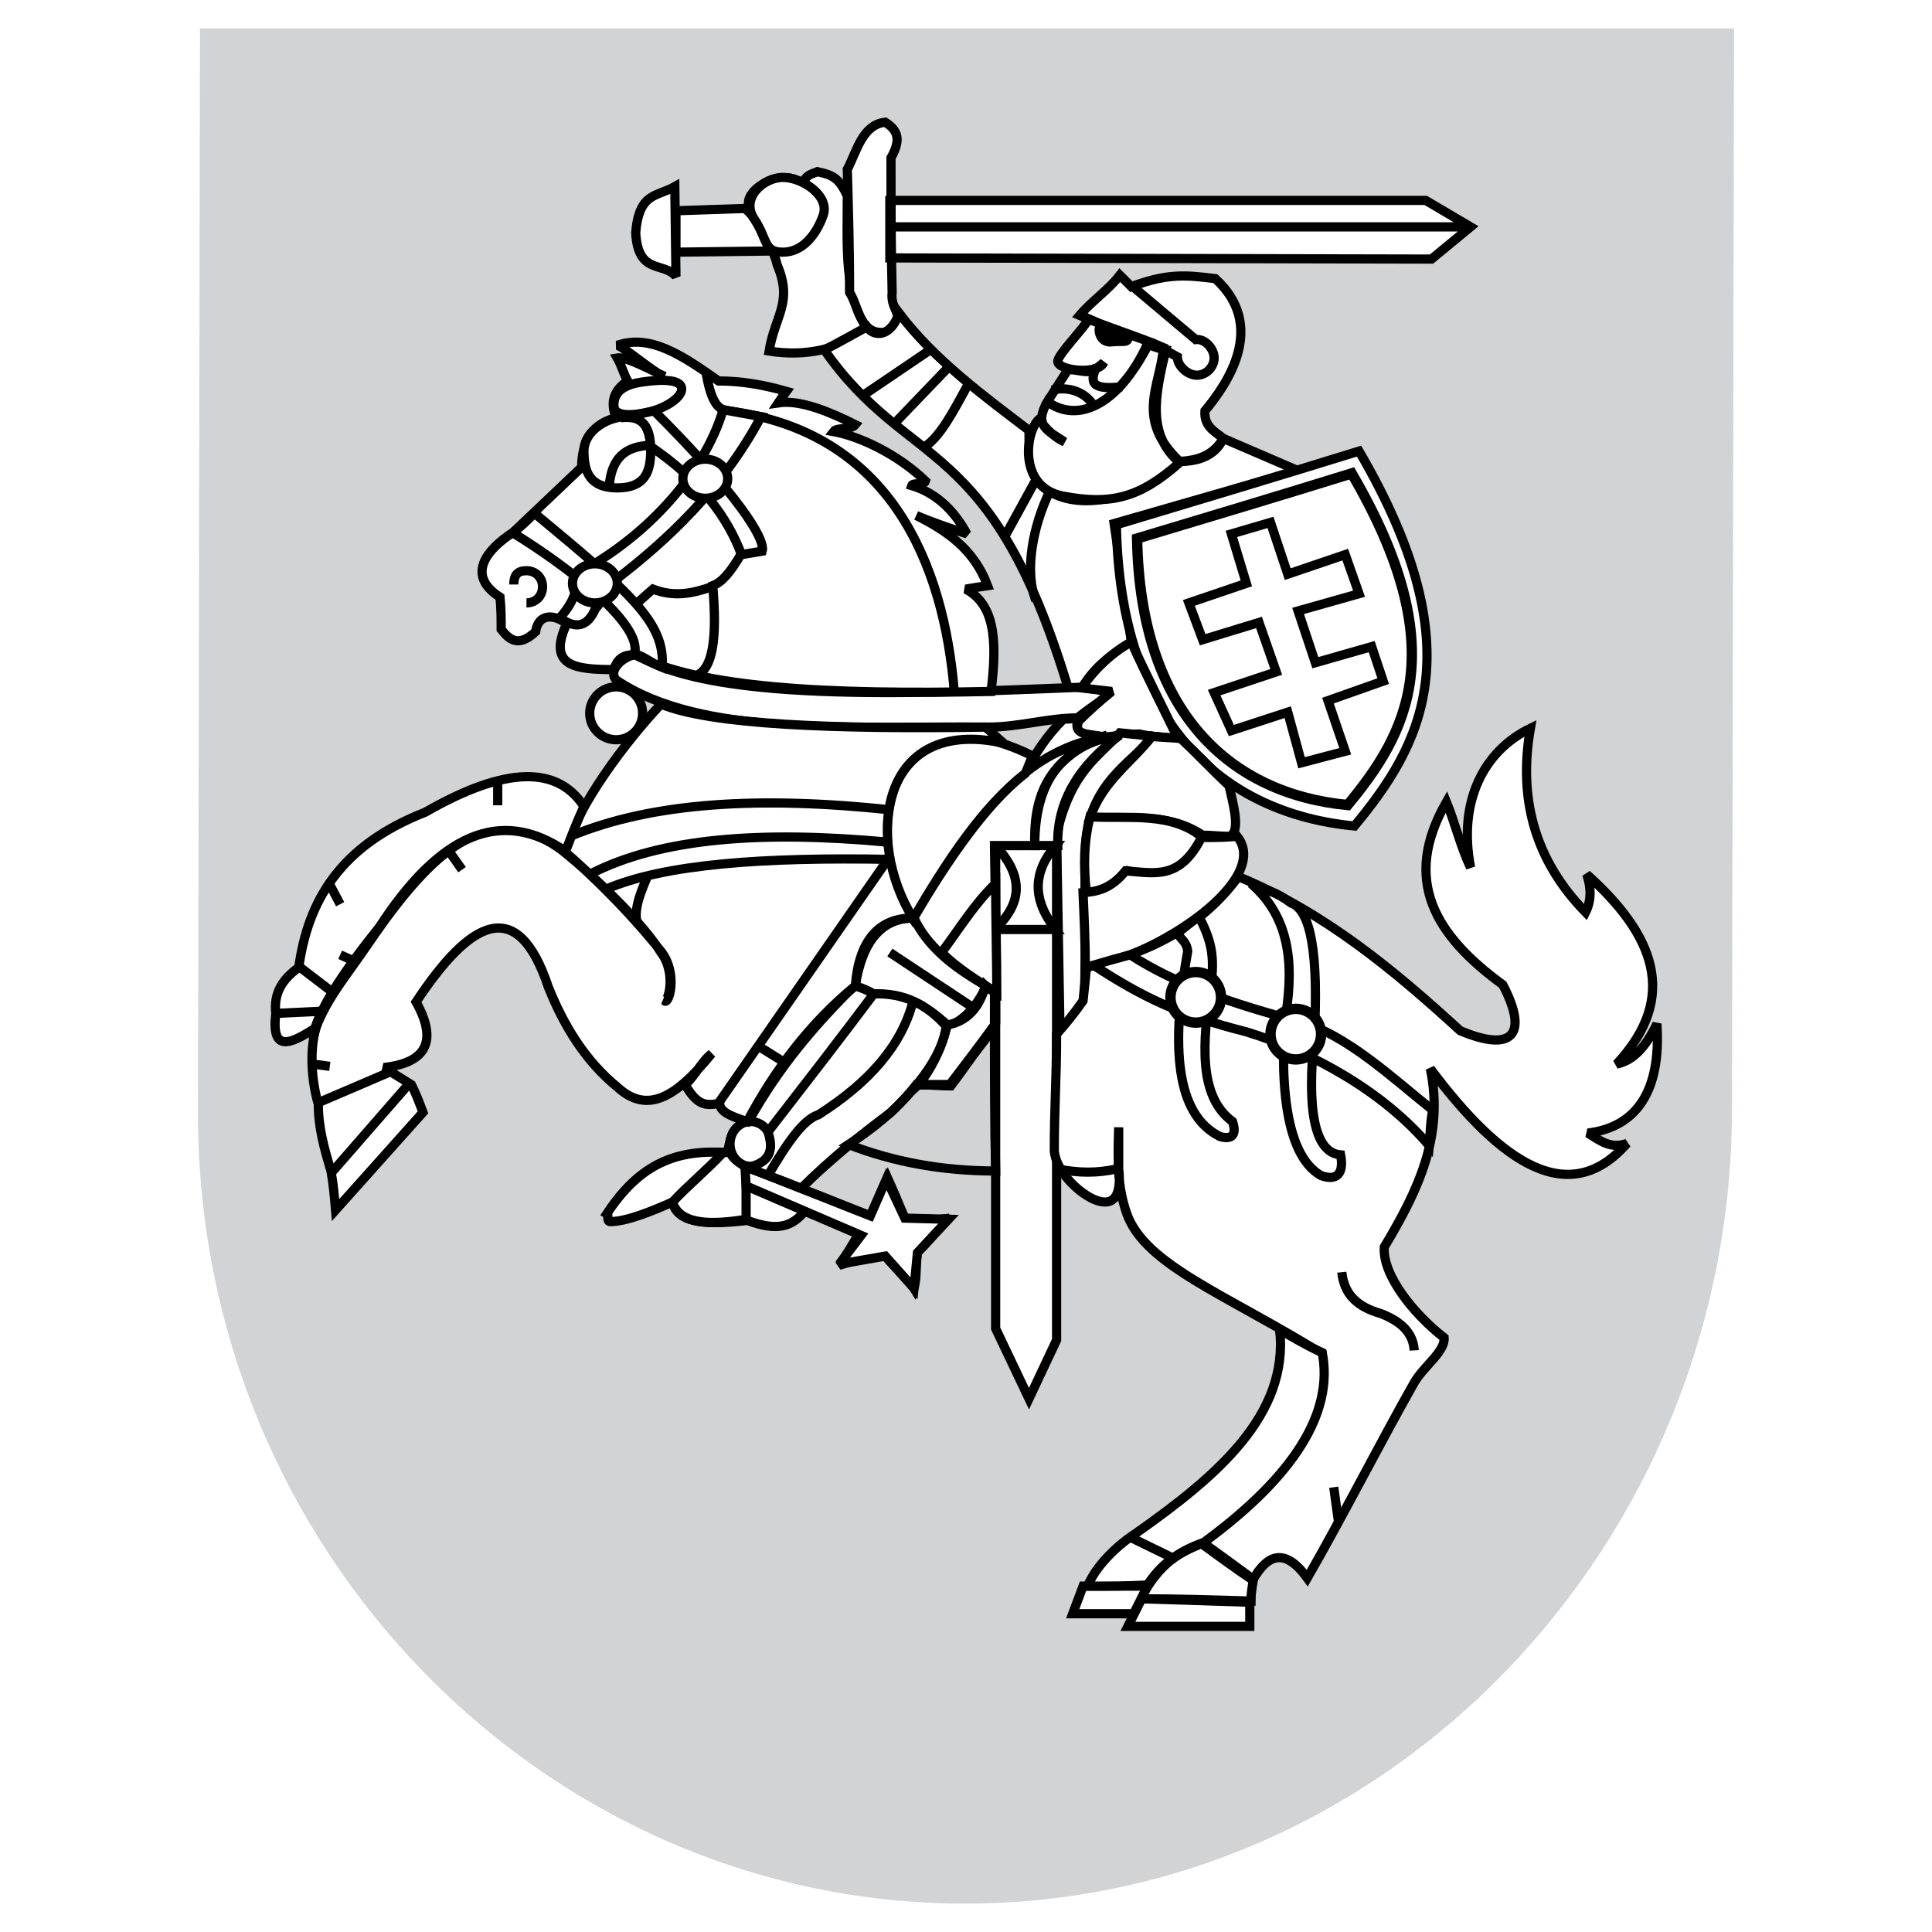 <?xml version="1.0" encoding="utf-8"?>
<!-- Generator: Adobe Illustrator 13.0.0, SVG Export Plug-In . SVG Version: 6.00 Build 14948)  -->
<!DOCTYPE svg PUBLIC "-//W3C//DTD SVG 1.0//EN" "http://www.w3.org/TR/2001/REC-SVG-20010904/DTD/svg10.dtd">
<svg version="1.0" id="Layer_1" xmlns="http://www.w3.org/2000/svg" xmlns:xlink="http://www.w3.org/1999/xlink" x="0px" y="0px"
	 width="192.756px" height="192.756px" viewBox="0 0 192.756 192.756" enable-background="new 0 0 192.756 192.756"
	 xml:space="preserve">
<g>
	<polygon fill-rule="evenodd" clip-rule="evenodd" fill="#FFFFFF" points="0,0 192.756,0 192.756,192.756 0,192.756 0,0 	"/>
	<path fill-rule="evenodd" clip-rule="evenodd" fill="#D1D3D4" d="M172.802,110.574c0,43.5-34.235,79.348-76.526,79.348
		c-41.888,0-76.522-35.244-76.522-78.742L19.954,2.834h153.049L172.802,110.574L172.802,110.574z"/>
	
		<path fill-rule="evenodd" clip-rule="evenodd" fill="#FFFFFF" stroke="#000000" stroke-width="0.918" stroke-miterlimit="2.613" d="
		M77.537,26.421c1.606,3.786-0.229,5.048-0.804,8.605c3.557,0.574,7.114-0.115,9.752-2.295c-2.294-3.442-1.951-8.146-1.951-13.194
		c-0.803-1.721-1.376-2.065-2.982-2.409c-0.459,0.229-1.147,0.229-1.492,1.262c-1.721-1.721-5.507,0.229-5.393,1.95
		C75.931,23.093,77.192,24.814,77.537,26.421L77.537,26.421z M67.326,18.619l0.115,8.949c-1.262-1.492-3.786-0.115-4.016-4.36
		C63.769,19.192,65.49,19.651,67.326,18.619L67.326,18.619z M67.44,21.028l6.884-0.23c1.147,0.918,1.721,2.41,2.639,4.245
		l-9.523,0.115V21.028L67.44,21.028z"/>
	<path fill-rule="evenodd" clip-rule="evenodd" fill="#FFFFFF" d="M88.322,12.194c-2.295,0.229-2.869,2.983-3.787,4.704
		c0.115,4.016,0.23,8.146,0.23,12.276c0.918,1.376,1.033,4.589,3.901,3.901c1.951-1.606,0.115-1.951,0.344-3.901
		c-0.115-4.589-0.115-8.95-0.115-13.424C89.928,13.915,89.584,12.997,88.322,12.194L88.322,12.194z M88.781,19.996h53.465
		l4.475,2.639l-3.9,3.213l-54.04-0.115V19.996L88.781,19.996z M88.781,22.634h57.825H88.781L88.781,22.634z"/>
	<path fill="none" stroke="#000000" stroke-width="0.918" stroke-miterlimit="2.613" d="M88.322,12.194
		c-2.295,0.229-2.869,2.983-3.787,4.704c0.115,4.016,0.23,8.146,0.23,12.276c0.918,1.376,1.033,4.589,3.901,3.901
		c1.951-1.606,0.115-1.951,0.344-3.901c-0.115-4.589-0.115-8.95-0.115-13.424C89.928,13.915,89.584,12.997,88.322,12.194
		L88.322,12.194z M88.781,19.996h53.465l4.475,2.639l-3.9,3.213l-54.04-0.115V19.996L88.781,19.996z M88.781,22.634h57.825"/>
	
		<path fill-rule="evenodd" clip-rule="evenodd" fill="#FFFFFF" stroke="#000000" stroke-width="0.918" stroke-miterlimit="2.613" d="
		M129.511,46.958l-7.458-3.213c-0.918,1.951-2.868,2.295-4.359,2.295c-5.163,4.475-11.243,4.934-13.883,2.294
		c-1.147-1.033-1.147-3.212-1.147-5.393c-4.359-3.327-9.408-6.999-12.965-11.703c-0.803,2.41-2.524,2.41-3.212,1.377
		c-1.492,0.803-2.868,1.606-4.245,2.294c8.49,12.162,16.636,8.261,24.324,33.731c0.344-0.115,0.918,0.115,1.377,0
		c1.262-2.18,3.098-3.441,4.934-4.589l-1.722-11.817L129.511,46.958L129.511,46.958z"/>
	<path fill="none" stroke="#000000" stroke-width="0.918" stroke-miterlimit="2.613" d="M86.027,39.5l6.77-4.589 M89.125,42.369
		l5.507-5.737 M92.108,44.663c1.606-0.918,2.983-3.557,4.475-6.31"/>
	
		<path fill-rule="evenodd" clip-rule="evenodd" fill="#FFFFFF" stroke="#000000" stroke-width="0.918" stroke-miterlimit="2.613" d="
		M111.383,52.351c8.031-2.41,16.062-4.819,24.209-7.343c11.588,19.849,6.195,29.372-0.459,37.403
		C121.938,81.148,111.728,72.084,111.383,52.351L111.383,52.351z"/>
	
		<path fill-rule="evenodd" clip-rule="evenodd" fill="#FFFFFF" stroke="#000000" stroke-width="1.033" stroke-miterlimit="2.613" d="
		M113.448,53.727c7.104-2.131,14.209-4.263,21.415-6.496c10.251,17.558,5.48,25.982-0.406,33.087
		C122.786,79.202,113.753,71.184,113.448,53.727L113.448,53.727z"/>
	
		<polygon fill-rule="evenodd" clip-rule="evenodd" fill="#FFFFFF" stroke="#000000" stroke-width="0.918" stroke-miterlimit="2.613" points="
		122.856,53.268 126.758,52.121 128.479,57.284 134.215,55.333 135.592,59.234 129.511,60.955 131.232,66.118 136.854,64.512 
		138.001,67.954 132.494,69.904 134.215,74.953 129.855,76.1 128.479,71.052 122.856,72.887 121.135,69.101 127.331,67.036 
		125.61,62.103 119.988,63.824 118.611,60.152 124.348,58.202 122.856,53.268 	"/>
	<path fill="none" stroke="#000000" stroke-width="0.918" stroke-miterlimit="2.613" d="M100.14,53.727l3.212-5.852
		 M103.352,59.922c-1.147-2.868-0.344-7.343,1.377-10.899"/>
	
		<path fill-rule="evenodd" clip-rule="evenodd" fill="#FFFFFF" stroke="#000000" stroke-width="0.918" stroke-miterlimit="2.613" d="
		M78.11,17.701c1.951,0,4.704,1.835,4.016,3.786c-0.688,1.951-2.065,3.672-4.016,3.672c-1.95,0-1.491-1.262-2.868-3.328
		C73.865,19.766,76.16,17.701,78.11,17.701L78.11,17.701z"/>
	
		<path fill-rule="evenodd" clip-rule="evenodd" fill="#FFFFFF" stroke="#000000" stroke-width="0.918" stroke-miterlimit="2.613" d="
		M104.499,40.074c2.409,1.721,6.425,1.492,10.212-5.966c-2.181-0.804-4.017-1.377-6.082-2.295c-0.458,0.918-3.097,3.557-3.097,4.245
		c0,0.918,4.015,1.377,4.589,0.115c-1.606,1.377-1.606,0.803-3.557,0.688C106.564,36.861,105.072,39.156,104.499,40.074
		L104.499,40.074z M116.087,34.681c-0.344,3.901-2.868,7.114,1.606,11.359c1.836-0.115,3.327-0.574,4.359-2.295
		c-0.803-0.688-1.95-1.147-1.835-2.753c2.294-2.753,6.195-8.49,1.032-13.194c-2.868-0.344-4.704-0.574-8.375,0.803
		c-0.345-0.344-0.688-0.688-1.147-1.147c-1.033,1.377-2.868,2.639-4.016,4.016C110.351,32.616,113.448,33.534,116.087,34.681
		L116.087,34.681z M106.22,44.089c-0.803-0.344-1.95-1.262-2.523-2.294c-1.377,1.147-2.181,6.769,2.295,7.687
		c4.818,0.918,7.687,0.229,11.702-3.327c-3.213-2.754-2.523-6.54-1.377-11.244c-0.688-0.115-1.262-0.344-1.836-0.574
		c-2.868,6.196-7.113,7.917-9.981,5.737C103.122,42.483,104.499,42.942,106.22,44.089L106.22,44.089z"/>
	<path fill="none" stroke="#000000" stroke-width="0.918" stroke-miterlimit="2.613" d="M109.433,36.517
		c-0.804,1.721-0.459,2.41,2.524,2.065"/>
	<path fill-rule="evenodd" clip-rule="evenodd" stroke="#000000" stroke-width="0.918" stroke-miterlimit="2.613" d="
		M110.81,32.846c1.032,0.458,1.721,0.458,1.721,0.917s-0.688,0.23-1.606,0.345c-0.918,0.114-1.262-0.688-1.262-1.147
		S109.776,32.387,110.81,32.846L110.81,32.846z"/>
	<path fill="none" stroke="#000000" stroke-width="0.918" stroke-miterlimit="2.613" d="M109.203,40.647
		c-0.688-1.376-2.409-2.18-4.245-1.721"/>
	
		<path fill-rule="evenodd" clip-rule="evenodd" fill="#FFFFFF" stroke="#000000" stroke-width="0.918" stroke-miterlimit="2.613" d="
		M63.54,65.315c7.802,5.048,30.29,3.786,45.32,3.212c0.573,0.23,1.262,0.459,1.95,0.688c-1.147,0.803-2.295,1.606-3.327,2.41
		c-2.868,0-5.852,0.918-8.835,0.918c-13.768-0.115-28.683,1.033-37.173-4.704C60.556,66.807,62.392,65.315,63.54,65.315
		L63.54,65.315z"/>
	
		<path fill-rule="evenodd" clip-rule="evenodd" fill="#FFFFFF" stroke="#000000" stroke-width="0.918" stroke-miterlimit="2.613" d="
		M61.474,68.527c1.454,0,2.639,1.186,2.639,2.639s-1.186,2.639-2.639,2.639c-1.453,0-2.639-1.185-2.639-2.639
		S60.021,68.527,61.474,68.527L61.474,68.527z"/>
	<path fill="none" stroke="#000000" stroke-width="0.918" stroke-miterlimit="2.613" d="M68.703,74.838
		c-1.262,0-2.983-0.803-2.983-1.835c0-1.033,1.606-2.065,2.754-2.065"/>
	
		<path fill-rule="evenodd" clip-rule="evenodd" fill="#FFFFFF" stroke="#000000" stroke-width="0.918" stroke-miterlimit="2.613" d="
		M107.941,68.642c1.262-1.95,3.212-3.671,4.934-4.589c1.491,3.327,3.098,6.425,4.704,9.752c-1.377-0.344-2.524-0.229-3.901-0.574
		c-2.065,0-6.884,1.262-6.081-1.262c1.032-1.033,2.18-2.065,3.327-2.983C109.892,68.872,108.859,68.757,107.941,68.642
		L107.941,68.642z"/>
	
		<path fill-rule="evenodd" clip-rule="evenodd" fill="#FFFFFF" stroke="#000000" stroke-width="0.918" stroke-miterlimit="2.613" d="
		M115.055,73.461c-2.065,2.639-6.654,4.704-6.77,11.473c-0.114,6.081,0.115,8.834-0.114,14.915c-0.804,1.033-1.606,2.18-2.409,3.328
		c-0.115-6.655-0.229-13.31-0.345-19.964c1.491-6.425,4.245-7.687,6.311-10.096L115.055,73.461L115.055,73.461z"/>
	
		<path fill-rule="evenodd" clip-rule="evenodd" fill="#FFFFFF" stroke="#000000" stroke-width="0.918" stroke-miterlimit="2.613" d="
		M114.939,73.461c-2.064,2.639-4.934,4.475-6.195,8.146c3.901,0.115,7.802-0.574,11.244,1.721c0.918,0,1.721,0.115,2.639,0.115
		c1.262-0.344,0.344-3.442,0-5.048c-1.721-1.606-3.213-3.213-4.818-4.705C116.891,73.576,115.743,73.576,114.939,73.461
		L114.939,73.461z"/>
	
		<path fill-rule="evenodd" clip-rule="evenodd" fill="#FFFFFF" stroke="#000000" stroke-width="0.918" stroke-miterlimit="2.613" d="
		M108.4,89.18c1.491-0.229,2.753-0.918,4.13-2.295c4.59,1.147,6.195-1.033,7.572-3.212c-3.098-2.754-7.572-1.951-11.358-2.18
		C108.171,83.902,108.056,86.196,108.4,89.18L108.4,89.18z"/>
	
		<path fill-rule="evenodd" clip-rule="evenodd" fill="#FFFFFF" stroke="#000000" stroke-width="0.918" stroke-miterlimit="2.613" d="
		M108.285,96.637c7.572-1.377,18.587-8.949,15.145-13.194c-1.491,0.115-2.064,0.115-3.557,0.115
		c-2.18,4.245-4.589,3.557-7.572,3.327c-1.491,1.836-2.868,2.065-4.245,2.18C108.171,91.704,108.285,94.113,108.285,96.637
		L108.285,96.637z"/>
	
		<polygon fill-rule="evenodd" clip-rule="evenodd" fill="#FFFFFF" stroke="#000000" stroke-width="0.918" stroke-miterlimit="2.613" points="
		99.336,84.476 105.417,84.476 105.417,133.695 102.663,139.547 99.336,132.549 99.336,84.476 	"/>
	
		<path fill-rule="evenodd" clip-rule="evenodd" fill="#FFFFFF" stroke="#000000" stroke-width="0.918" stroke-miterlimit="2.613" d="
		M99.336,84.361c1.95,0,3.901,0,5.967,0c-2.295,2.753-2.295,5.393,0,8.375c-2.065,0-4.131,0-6.081,0
		C102.434,89.753,101.745,87,99.336,84.361L99.336,84.361z"/>
	
		<polygon fill-rule="evenodd" clip-rule="evenodd" fill="#FFFFFF" stroke="#000000" stroke-width="0.918" stroke-miterlimit="2.613" points="
		112.53,162.264 113.907,159.512 124.692,159.855 124.692,162.264 112.53,162.264 	"/>
	
		<path fill-rule="evenodd" clip-rule="evenodd" fill="#FFFFFF" stroke="#000000" stroke-width="0.918" stroke-miterlimit="2.613" d="
		M113.792,159.512c1.951-3.672,3.901-4.59,6.081-5.508c1.721,1.262,3.442,2.523,5.163,3.672c-0.114,0.688-0.229,1.377-0.229,2.064
		C121.135,159.625,117.464,159.512,113.792,159.512L113.792,159.512z"/>
	
		<path fill-rule="evenodd" clip-rule="evenodd" fill="#FFFFFF" stroke="#000000" stroke-width="0.918" stroke-miterlimit="2.613" d="
		M119.988,153.889c7.229-5.393,12.85-11.244,11.932-18.816c-9.637-5.967-17.669-8.834-19.504-13.996
		c-0.918-2.641-0.918-4.936-0.804-8.605c0,1.377,0,2.754,0,4.129c0.345,2.984-0.688,3.902-2.639,2.984
		c-1.606-0.803-3.557-2.754-3.786-4.705c0-4.475,0.229-7.227,0.229-11.701c0.918-1.033,1.836-2.18,2.639-3.328
		c0.115-1.033,0.229-2.18,0.345-3.327c6.08-1.377,11.473-4.016,15.145-9.064c8.604,3.557,15.489,9.293,22.144,15.374
		c5.163,2.18,6.884,0.459,4.245-4.588c-6.77-4.934-10.097-10.441-5.622-18.244c0.803,1.951,1.491,4.705,2.409,6.541
		c-1.262-6.541,1.263-11.588,5.967-13.883c-1.263,7.228,0.573,13.309,5.507,18.357c0.573-1.147,0.573-2.409,0.114-3.786
		c6.654,5.966,9.294,12.162,2.983,18.931c1.606-0.344,2.868-1.607,4.016-4.016c0.459,6.883-2.18,10.326-6.884,10.9
		c1.262,0.803,2.294,1.605,3.9,1.031c-5.736,6.541-12.506,2.064-19.619-7.457c1.377,6.654-1.147,12.047-4.589,17.783
		c-0.229,2.754,2.868,6.654,5.966,9.064c0.114,1.377-2.065,2.867-2.983,4.475c-3.441,6.08-7.113,13.309-10.67,19.504
		c-2.409-3.328-4.131-2.064-5.393,0.115C123.315,156.299,121.594,155.035,119.988,153.889L119.988,153.889z"/>
	<path fill="none" stroke="#000000" stroke-width="0.918" stroke-miterlimit="2.613" d="M111.498,116.6
		c-1.951,0.459-3.901,0.459-6.081,0 M133.871,126.928c0.229,2.178,1.491,3.441,3.9,4.129c2.065,0.803,3.213,1.951,3.327,3.672"/>
	
		<path fill-rule="evenodd" clip-rule="evenodd" fill="#FFFFFF" stroke="#000000" stroke-width="0.918" stroke-miterlimit="2.613" d="
		M109.088,96.293c4.934,3.213,8.491,4.934,15.26,6.654c6.77,2.064,13.769,6.08,18.243,11.359c0.114-1.377,0.114-2.295,0.344-3.557
		c-3.9-3.098-8.604-7.572-13.309-8.834c-6.54-1.723-12.276-3.672-16.866-6.656C111.498,95.604,110.235,95.949,109.088,96.293
		L109.088,96.293z"/>
	
		<path fill-rule="evenodd" clip-rule="evenodd" fill="#FFFFFF" stroke="#000000" stroke-width="0.918" stroke-miterlimit="2.613" d="
		M117.464,93.08c0.345,0.689,0.918,0.803,1.033,1.836c-1.951,10.9-0.688,16.521,3.212,18.473c1.147,0.344,1.721-0.115,1.262-1.492
		c-3.441-2.523-2.982-7.916-2.18-13.424c0.459-3.212,0-4.704-1.147-6.999C118.841,91.933,118.152,92.622,117.464,93.08
		L117.464,93.08z"/>
	
		<path fill-rule="evenodd" clip-rule="evenodd" fill="#FFFFFF" stroke="#000000" stroke-width="0.918" stroke-miterlimit="2.613" d="
		M124.807,88.147c4.245,3.671,4.245,8.834,3.327,13.998c-0.458,9.064,1.033,13.652,3.672,15.145c1.606,0.574,2.294-0.23,1.95-2.064
		c-2.754-0.23-3.327-4.934-2.639-11.703c0.459-8.376-0.344-12.735-2.295-13.424C127.102,88.835,126.528,88.95,124.807,88.147
		L124.807,88.147z"/>
	
		<path fill-rule="evenodd" clip-rule="evenodd" fill="#FFFFFF" stroke="#000000" stroke-width="1.033" stroke-miterlimit="2.613" d="
		M119.3,96.981c1.39,0,2.524,1.134,2.524,2.524s-1.135,2.523-2.524,2.523c-1.391,0-2.524-1.133-2.524-2.523
		S117.909,96.981,119.3,96.981L119.3,96.981z"/>
	
		<path fill-rule="evenodd" clip-rule="evenodd" fill="#FFFFFF" stroke="#000000" stroke-width="1.033" stroke-miterlimit="2.613" d="
		M129.281,100.652c1.391,0,2.524,1.135,2.524,2.525s-1.134,2.523-2.524,2.523s-2.523-1.133-2.523-2.523
		S127.891,100.652,129.281,100.652L129.281,100.652z"/>
	
		<line fill="none" stroke="#000000" stroke-width="0.918" stroke-miterlimit="2.613" x1="133.067" y1="148.381" x2="133.526" y2="151.709"/>
	
		<polygon fill-rule="evenodd" clip-rule="evenodd" fill="#FFFFFF" stroke="#000000" stroke-width="0.918" stroke-miterlimit="2.613" points="
		113.104,161.002 107.023,161.002 108.056,158.248 114.48,158.248 113.104,161.002 	"/>
	
		<path fill-rule="evenodd" clip-rule="evenodd" fill="#FFFFFF" stroke="#000000" stroke-width="0.918" stroke-miterlimit="2.613" d="
		M108.515,158.248c1.836,0,4.131,0,5.966-0.113c1.263-1.951,2.983-3.328,5.622-4.246c9.064-6.654,12.965-12.965,11.817-18.932
		c-1.491-0.688-2.868-1.49-4.244-2.293c0.917,8.49-6.196,14.57-14.343,20.307C111.039,154.463,109.203,156.527,108.515,158.248
		L108.515,158.248z"/>
	
		<line fill="none" stroke="#000000" stroke-width="0.918" stroke-miterlimit="2.613" x1="112.646" y1="153.314" x2="116.891" y2="155.381"/>
	
		<path fill-rule="evenodd" clip-rule="evenodd" fill="#FFFFFF" stroke="#000000" stroke-width="0.918" stroke-miterlimit="2.613" d="
		M103.237,84.361c0.688,0,1.491,0,2.295,0c-0.115-4.475,2.18-8.031,6.195-11.015C106.679,74.149,103.237,77.132,103.237,84.361
		L103.237,84.361z"/>
	
		<path fill-rule="evenodd" clip-rule="evenodd" fill="#FFFFFF" stroke="#000000" stroke-width="0.918" stroke-miterlimit="2.613" d="
		M106.105,71.74c0.573,0,0.803,0,1.491-0.114c-0.688,1.951,1.147,1.492,2.754,1.951c-2.983,0.344-5.393,1.491-8.031,3.671
		C103.122,75.297,104.499,73.346,106.105,71.74L106.105,71.74z"/>
	
		<path fill-rule="evenodd" clip-rule="evenodd" fill="#FFFFFF" stroke="#000000" stroke-width="0.918" stroke-miterlimit="2.613" d="
		M110.465,73.346c-5.277,1.492-9.866,2.295-19.275,18.128c-3.098,0.344-5.048,2.524-5.851,6.77c-3.901,3.9-7.458,7.916-10.67,13.652
		c-1.492,0.459-1.835,1.492-2.065,3.098c-5.048-0.344-8.72,1.033-12.047,6.082c0.23,0.113-0.115,0.803,0.344,0.803
		c1.606,0,4.131-1.033,6.196-1.951c0.459,2.18,3.557,2.295,7.458,1.836c3.098,1.146,4.475,0.574,5.737-0.918
		c1.836,0.688,3.671,1.492,5.393,2.295c-0.459,0.688-1.377,2.295-1.951,3.098c1.606-0.459,3.212-1.146,4.589-1.146
		c0.115,0.113,0.115,0.229,0.115,0.344c0.803,1.033,2.065,1.951,2.753,3.098c0.345-1.262,0.115-2.41,0.345-3.672
		c1.147-0.918,2.18-2.523,3.212-3.328c-1.491,0.23-2.868,0.23-4.474,0c-0.574-1.375-1.147-2.752-1.721-4.016
		c-0.574,1.148-1.147,2.641-1.721,3.787c-2.295-0.803-4.704-1.951-7.113-2.754c4.016-3.557,7.917-6.77,11.932-10.326
		c1.147,0,2.18,0.115,3.212,0.115c1.492-1.951,3.098-4.359,4.475-6.311c0-5.966,0-11.817-0.114-17.668c1.377,0,2.753,0,4.016,0
		C103.122,80.116,104.04,75.756,110.465,73.346L110.465,73.346z"/>
	
		<path fill-rule="evenodd" clip-rule="evenodd" fill="#FFFFFF" stroke="#000000" stroke-width="0.918" stroke-miterlimit="2.613" d="
		M74.898,111.896c1.138,0,2.065,1.006,2.065,2.236c0,1.234-0.928,2.238-2.065,2.238c-1.137,0-2.065-1.004-2.065-2.238
		C72.833,112.902,73.761,111.896,74.898,111.896L74.898,111.896z"/>
	
		<path fill-rule="evenodd" clip-rule="evenodd" fill="#FFFFFF" stroke="#000000" stroke-width="0.918" stroke-miterlimit="2.613" d="
		M67.096,119.928c1.492-1.605,3.442-3.213,5.048-4.934c0.344,0,0.344,0,0.688-0.115c0.229,0.805,1.032,1.148,1.606,1.607
		c0,1.721,0,3.441,0,5.162C70.997,122.223,67.785,122.223,67.096,119.928L67.096,119.928z"/>
	
		<polygon fill-rule="evenodd" clip-rule="evenodd" fill="#FFFFFF" stroke="#000000" stroke-width="0.918" stroke-miterlimit="2.613" points="
		85.912,123.256 74.439,118.322 74.324,116.371 86.83,121.305 88.437,117.633 90.272,121.533 94.632,121.648 91.535,124.977 
		91.19,128.533 88.322,125.32 83.732,126.123 85.912,123.256 	"/>
	
		<path fill-rule="evenodd" clip-rule="evenodd" fill="#FFFFFF" stroke="#000000" stroke-width="0.918" stroke-miterlimit="2.613" d="
		M91.19,91.589c1.262,2.754,3.901,4.934,7.228,6.769c-1.032,2.182-2.294,3.443-3.786,4.016c-2.294-2.18-4.475-3.211-7.458-3.211
		c-0.574-0.346-1.147-0.574-1.835-0.805C86.027,93.883,87.978,91.589,91.19,91.589L91.19,91.589z"/>
	
		<line fill="none" stroke="#000000" stroke-width="0.918" stroke-miterlimit="2.613" x1="88.781" y1="95.031" x2="97.271" y2="100.652"/>
	
		<path fill-rule="evenodd" clip-rule="evenodd" fill="#FFFFFF" stroke="#000000" stroke-width="0.918" stroke-miterlimit="2.613" d="
		M93.944,95.031c1.721-2.294,3.327-4.933,5.392-6.884c0,3.442,0.115,7.458,0.115,10.9C97.615,97.898,95.55,96.637,93.944,95.031
		L93.944,95.031z"/>
	
		<path fill-rule="evenodd" clip-rule="evenodd" fill="#FFFFFF" stroke="#000000" stroke-width="0.918" stroke-miterlimit="2.613" d="
		M91.649,108.225c1.033,0,2.065,0,3.098,0c1.492-1.949,2.983-3.9,4.475-5.965c0-1.033,0-2.18,0-3.328
		c-0.345-0.115-0.688-0.344-0.918-0.574c-0.574,2.182-1.836,3.559-3.786,3.902C93.829,104.898,92.796,106.848,91.649,108.225
		L91.649,108.225z"/>
	
		<path fill-rule="evenodd" clip-rule="evenodd" fill="#FFFFFF" stroke="#000000" stroke-width="0.918" stroke-miterlimit="2.613" d="
		M87.174,99.162c-3.442,4.588-6.999,9.178-10.555,13.768c0.688,2.064,0,3.098-2.065,3.557c1.836,0.688,3.671,1.377,5.393,2.064
		c2.753-2.754,5.852-5.277,8.949-7.572c2.983-2.867,5.163-5.852,5.507-8.605C92.452,100.193,90.157,99.047,87.174,99.162
		L87.174,99.162z"/>
	<path fill="none" stroke="#000000" stroke-width="0.918" stroke-miterlimit="2.613" d="M91.076,99.965
		c-1.147,4.359-4.36,8.031-9.408,11.244c-1.492,0.459-3.098,2.754-5.048,6.08"/>
	
		<path fill-rule="evenodd" clip-rule="evenodd" fill="#FFFFFF" stroke="#000000" stroke-width="0.918" stroke-miterlimit="2.613" d="
		M103.008,75.412c-0.229,0.574-0.459,1.147-0.688,1.721c-4.36,3.442-7.802,8.72-11.244,14.571
		C85.912,84.476,87.978,67.954,103.008,75.412L103.008,75.412z"/>
	
		<path fill-rule="evenodd" clip-rule="evenodd" fill="#FFFFFF" stroke="#000000" stroke-width="0.918" stroke-miterlimit="2.613" d="
		M50.001,62.791c0-1.033,0-2.065-0.115-3.212c-4.13-2.639,0-5.622,1.262-6.425c2.295-2.18,4.59-4.36,6.884-6.54
		c0-2.639,1.147-4.36,3.442-4.934c-0.459-1.147-0.574-2.524,1.147-3.672c-0.344-0.573-0.688-1.721-1.033-2.294
		c0.688-0.114,2.18,0.574,4.704,1.836c-0.918-0.229-3.901-2.869-4.704-3.098c3.328-1.147,6.54,1.033,10.097,3.557
		c2.18,0,4.36,0.345,6.769,1.033c-0.344,0.459-0.574,0.804-0.803,1.147c2.295-0.344,5.393,1.033,7.688,2.18
		c-0.459,0.573-1.836,0.229-2.18,0.688c2.524,0.459,6.311,2.18,9.179,4.934c-0.115,0.458-1.262,0.115-1.376,0.458
		c2.294,0.688,4.13,2.295,5.507,4.819c-1.721-0.574-3.442-1.147-5.048-1.835c2.982,1.491,5.736,3.327,7.113,6.999
		c-0.803,0.115-1.492,0.229-2.18,0.344c2.753,1.492,3.212,4.705,2.524,10.211c-16.521,0.344-29.027-0.344-35.567-3.671
		c-1.033,0-1.721,0.344-2.065,1.491c-3.901,0-6.655-0.344-4.705-4.589c-1.376-1.033-2.868-0.918-3.098,0.803
		C51.722,64.626,50.804,63.824,50.001,62.791L50.001,62.791z"/>
	
		<path fill-rule="evenodd" clip-rule="evenodd" fill="#FFFFFF" stroke="#000000" stroke-width="0.918" stroke-miterlimit="2.613" d="
		M63.999,38.124c-2.295,0.344-2.753,1.376-2.753,2.294s1.032,1.147,2.982,0.803c1.951-0.344,3.787-1.491,3.787-2.409
		S66.293,37.779,63.999,38.124L63.999,38.124z"/>
	
		<path fill-rule="evenodd" clip-rule="evenodd" fill="#FFFFFF" stroke="#000000" stroke-width="0.918" stroke-miterlimit="2.613" d="
		M62.507,41.565c1.836,0,2.41,1.376,2.41,3.442s-0.574,3.671-3.328,3.671c-2.753,0-3.327-1.606-3.327-3.671
		S60.671,41.565,62.507,41.565L62.507,41.565z"/>
	<path fill="none" stroke="#000000" stroke-width="0.918" stroke-miterlimit="2.613" d="M60.786,48.449
		c0.229-2.639,1.491-3.901,4.015-4.016 M95.206,68.986c-1.032-12.621-6.31-25.93-22.602-27.995c-1.148-0.115-1.721-1.262-2.18-3.901
		"/>
	
		<path fill-rule="evenodd" clip-rule="evenodd" fill="#FFFFFF" stroke="#000000" stroke-width="0.918" stroke-miterlimit="2.613" d="
		M72.145,40.877c-1.492,5.163-6.081,11.244-12.85,15.374c-4.016,0.918,0.114,1.377-3.442,5.393c1.606,1.147,2.753,0.918,3.556-0.918
		c0.804-0.803,1.147-2.294,2.295-3.098c4.589-3.557,10.326-8.72,14.227-16.062C74.668,41.336,73.406,41.106,72.145,40.877
		L72.145,40.877z"/>
	
		<path fill-rule="evenodd" clip-rule="evenodd" fill="#FFFFFF" stroke="#000000" stroke-width="0.918" stroke-miterlimit="2.613" d="
		M63.31,65.201c0.803-2.983-6.884-8.835-12.162-12.047c0.804-0.574,1.492-1.262,2.18-1.95c9.523,7.917,13.08,10.899,12.735,15.374
		C64.687,66.003,64.572,65.659,63.31,65.201L63.31,65.201z"/>
	
		<path fill-rule="evenodd" clip-rule="evenodd" fill="#FFFFFF" stroke="#000000" stroke-width="0.918" stroke-miterlimit="2.613" d="
		M59.352,56.251c1.232,0,2.237,0.876,2.237,1.951s-1.005,1.951-2.237,1.951c-1.232,0-2.237-0.876-2.237-1.951
		S58.12,56.251,59.352,56.251L59.352,56.251z"/>
	<path fill="none" stroke="#000000" stroke-width="0.918" stroke-miterlimit="2.613" d="M51.263,58.316
		c0-0.918,0.345-1.377,1.263-1.377c0.917,0,1.606,0.688,1.606,1.606s-0.688,1.606-1.606,1.606"/>
	
		<path fill-rule="evenodd" clip-rule="evenodd" fill="#FFFFFF" stroke="#000000" stroke-width="0.918" stroke-miterlimit="2.613" d="
		M73.98,55.333c-1.376-3.672-4.016-7.343-9.063-10.785c-0.115-2.294-1.033-3.098-2.983-2.868c1.147-0.229,2.294-0.459,3.327-0.688
		c8.261,8.261,11.129,12.735,10.785,13.997C75.357,55.104,74.668,55.218,73.98,55.333L73.98,55.333z"/>
	
		<path fill-rule="evenodd" clip-rule="evenodd" fill="#FFFFFF" stroke="#000000" stroke-width="0.918" stroke-miterlimit="2.613" d="
		M70.366,45.81c1.232,0,2.237,0.876,2.237,1.951c0,1.075-1.005,1.951-2.237,1.951c-1.232,0-2.237-0.876-2.237-1.951
		C68.129,46.687,69.134,45.81,70.366,45.81L70.366,45.81z"/>
	
		<path fill-rule="evenodd" clip-rule="evenodd" fill="#FFFFFF" stroke="#000000" stroke-width="0.918" stroke-miterlimit="2.613" d="
		M65.949,70.249c-3.557,3.786-8.146,9.867-9.637,14.686c0,0,5.277,4.475,9.637,9.981c1.721,2.18,0.803,5.393,0.344,4.934
		c0.459,0,1.147-2.868-0.344-4.819c-2.524-4.016-9.178-9.752-10.211-10.44c-6.884-4.819-12.506,0-19.046,9.638
		c-2.295,3.327-3.671,4.934-4.819,7.458c-1.032,2.064-0.918,5.736-0.114,8.49c0,2.295,0.573,4.359,1.262,6.654
		c0.229,1.262,0.344,2.523,0.459,3.9c2.983-3.326,5.851-6.539,8.72-9.752c-0.344-0.918-0.688-1.836-1.147-2.754
		c-0.918-0.572-1.836-1.146-2.753-1.721c4.245-0.459,5.393-2.639,3.212-6.539c5.392-8.146,10.097-10.785,13.194-1.492
		c1.606,4.016,3.786,7.457,6.884,9.982c2.983,2.754,5.852,1.031,9.408-3.328c-1.033,0.803-1.606,2.18-2.639,3.098
		c1.147,1.951,1.95,2.18,3.442,1.836c0,0.803,0.918,1.262,2.753,1.836c2.754-5.162,6.196-9.752,10.785-13.539
		c0.344-4.474,2.294-6.769,5.737-6.769c-4.819-7.802-3.328-20.193,9.064-17.439c-0.688-0.573-1.263-1.147-1.836-1.606
		C83.273,72.772,70.882,72.314,65.949,70.249L65.949,70.249z"/>
	<path fill="none" stroke="#000000" stroke-width="0.918" stroke-miterlimit="2.613" d="M56.885,83.443
		c8.261-3.442,19.046-4.016,32.011-2.639 M58.835,87.229c7.113-3.671,17.21-4.36,29.716-3.212 M63.654,92.277
		c-0.574-1.376,0.344-3.442,1.032-5.048 M60.441,88.721c5.852-2.524,15.719-3.212,28.339-2.983 M44.724,84.82l1.376,1.95
		 M31.185,106.16l1.721,0.229 M33.021,117.059l7.802-8.947 M38.872,106.963l-7.229,3.098 M71.686,110.061l16.98-24.438
		 M78.34,106.045l-2.753-1.721"/>
	
		<path fill-rule="evenodd" clip-rule="evenodd" fill="#FFFFFF" stroke="#000000" stroke-width="0.918" stroke-miterlimit="2.613" d="
		M31.414,102.604c-2.524,1.605-4.36,2.408-3.9-1.492c-0.23-2.064,0.688-3.441,2.294-4.589c0.918-6.654,4.13-12.162,12.621-15.489
		c6.999-4.015,12.85-5.163,15.833-0.574c-0.688,1.492-1.262,2.983-1.836,4.475c-6.54-4.475-12.62-1.606-18.586,7.572
		C34.512,96.637,32.217,100.08,31.414,102.604L31.414,102.604z"/>
	<path fill="none" stroke="#000000" stroke-width="0.918" stroke-miterlimit="2.613" d="M27.398,101.111l4.819-0.229
		 M33.25,99.047l-3.442-2.639 M35.2,95.834l-1.262-0.574 M32.906,88.262l1.032,1.951 M49.657,80.345v-2.409 M69.505,67.38
		c1.606-0.688,2.065-3.671,1.606-8.949c0.917-0.344,1.721-1.262,2.868-3.213 M63.31,60.381c0.574-0.459,1.147-1.032,1.835-1.606
		c2.065,0.804,3.901,0.459,5.852-0.229 M84.65,114.191c4.475,1.721,9.293,2.639,14.686,2.639c-0.114-4.703-0.114-9.523-0.114-14.342
		c-1.492,1.951-2.983,3.9-4.36,5.736c-1.147,0-2.294,0-3.441,0C89.354,110.863,86.945,112.699,84.65,114.191L84.65,114.191z
		 M116.202,34.911l1.262,0.689c0,0.917,1.033,1.835,1.95,1.835c0.918,0,1.721-0.803,1.721-1.721s-0.917-1.951-1.835-1.835
		l-6.54-5.507"/>
</g>
</svg>
